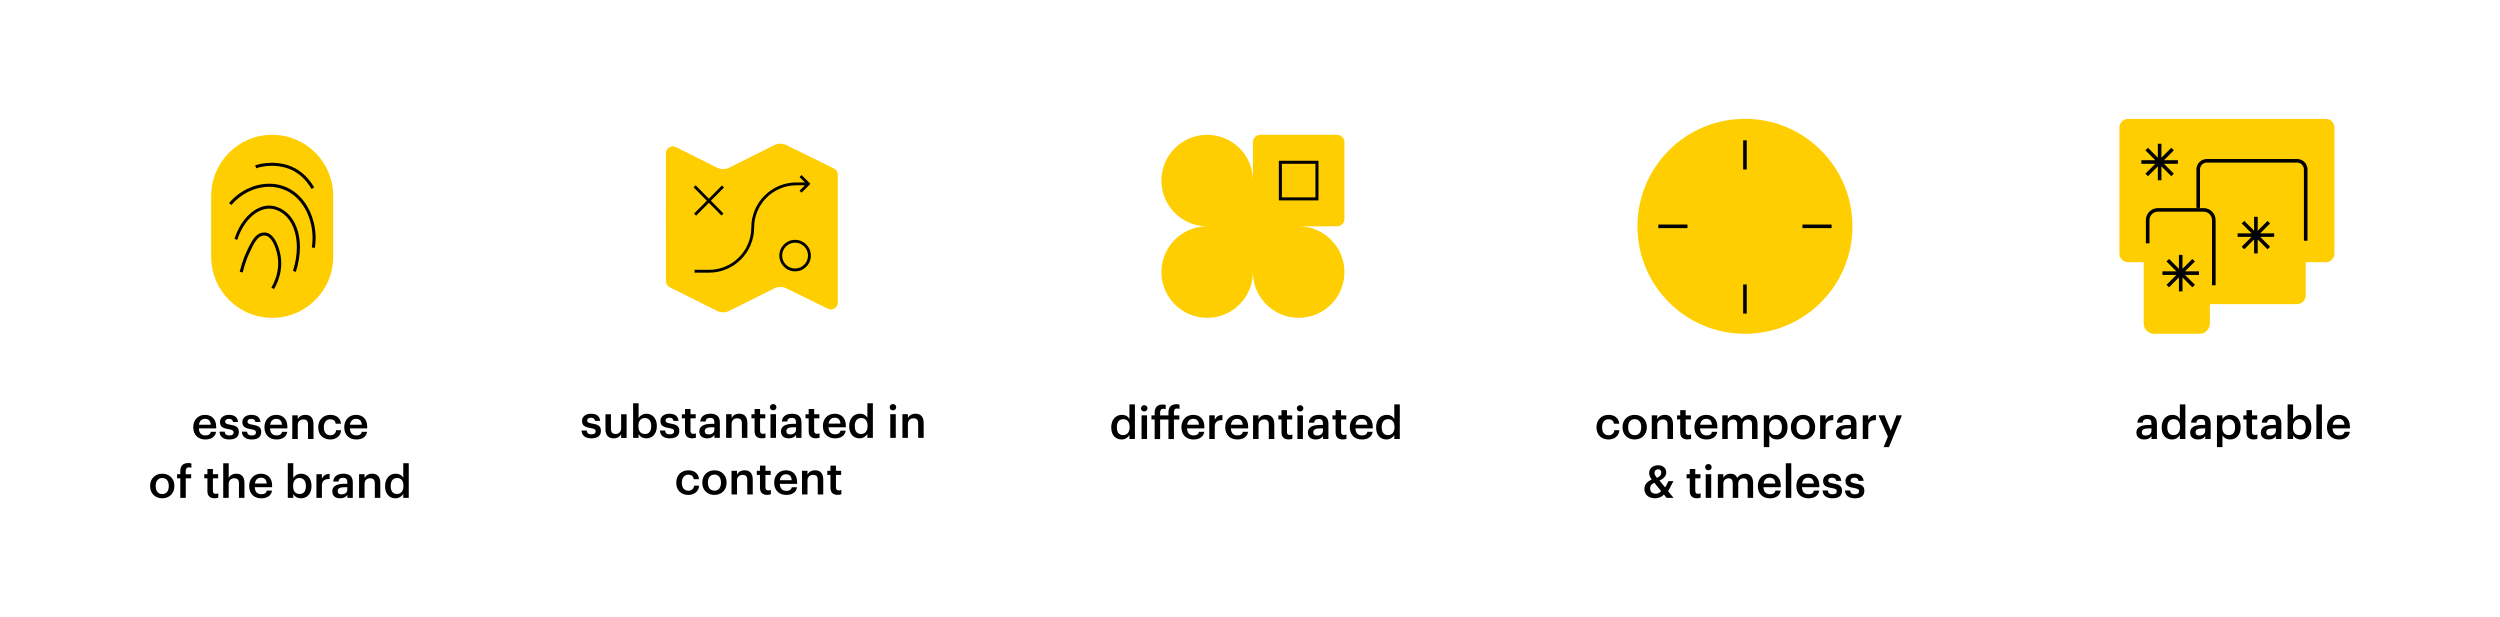 <?xml version="1.0" encoding="UTF-8"?>
<svg xmlns="http://www.w3.org/2000/svg" id="Ebene_1" data-name="Ebene 1" viewBox="0 0 1920 473.97">
  <defs>
    <style>
      .cls-1 {
        fill: #000;
      }

      .cls-1, .cls-2 {
        stroke-width: 0px;
      }

      .cls-2 {
        fill: #ffce00;
      }
    </style>
  </defs>
  <path class="cls-2" d="M255.9,150.39c0-25.88-20.98-46.86-46.85-46.86s-46.85,20.98-46.85,46.86v46.85c0,25.88,20.98,46.86,46.85,46.86s46.85-20.98,46.85-46.86v-46.85Z"></path>
  <path class="cls-1" d="M196.77,129.25c.9-.34,2.47-.83,4.51-1.21,2.06-.4,4.6-.71,7.46-.71,3.33,0,7.1.41,11.07,1.6,2.99.89,5.59,2.18,7.86,3.64,3.39,2.2,5.99,4.84,7.9,7.18.95,1.17,1.73,2.26,2.35,3.2.62.93,1.07,1.7,1.38,2.22l2.01-1.2c-.41-.7-1.12-1.91-2.14-3.36-1.54-2.18-3.79-4.94-6.87-7.52-3.08-2.57-6.98-4.97-11.82-6.41-4.22-1.24-8.21-1.69-11.73-1.69-3.03,0-5.73.33-7.9.74-2.19.41-3.86.93-4.9,1.33l.83,2.19Z"></path>
  <path class="cls-1" d="M237.46,161.25c-3.23-6.51-7.98-12.06-14.06-15.66-5.18-3.06-10.93-4.5-16.74-4.48-5.65,0-11.35,1.36-16.62,3.89-5.27,2.53-10.12,6.23-14.09,10.93l1.79,1.51c3.76-4.44,8.35-7.95,13.32-10.33,4.97-2.38,10.33-3.65,15.6-3.65s10.73,1.33,15.54,4.16c5.62,3.31,10.09,8.49,13.15,14.68,3.06,6.17,4.7,13.32,4.7,20.51,0,2.43-.19,4.84-.56,7.24l2.31.37c.4-2.52.59-5.06.59-7.61,0-7.55-1.72-15.03-4.94-21.54h0Z"></path>
  <path class="cls-1" d="M182.27,184.17c2.28-7.25,6.02-13.27,10.39-17.46,2.18-2.09,4.51-3.73,6.9-4.82,2.38-1.09,4.81-1.67,7.19-1.67,1.24,0,2.47.16,3.7.47,2.77.74,5.24,1.98,7.38,3.68,3.23,2.55,5.77,6.1,7.5,10.43,1.73,4.34,2.66,9.43,2.66,15.02s-.96,11.88-2.99,18.26l2.23.71c2.1-6.58,3.11-13.01,3.11-18.97,0-7.78-1.72-14.78-4.99-20.27-1.64-2.75-3.67-5.12-6.07-7-2.4-1.89-5.16-3.28-8.23-4.11-1.42-.37-2.86-.56-4.29-.56-2.77,0-5.52.67-8.17,1.89-3.98,1.83-7.71,4.93-10.89,8.97-3.2,4.04-5.84,9.04-7.64,14.72l2.23.71h-.04Z"></path>
  <path class="cls-1" d="M186.4,209.26c1.2-4.72,2.53-9.25,4.72-14.07,1.11-2.43,2.1-4.54,3.05-6.36.71-1.36,1.41-2.53,2.09-3.54,1.04-1.49,2.04-2.57,3.11-3.28.53-.36,1.08-.62,1.67-.8.59-.19,1.23-.3,1.94-.31h.16c.65,0,1.26.13,1.85.37.52.21,1.02.52,1.51.9.86.68,1.67,1.61,2.4,2.72,1.1,1.67,2.03,3.73,2.74,5.82.71,2.09,1.23,4.2,1.55,5.99.34,1.89.47,3.73.47,5.5,0,4.66-1.01,8.85-2.18,12.1-.58,1.63-1.21,3.03-1.76,4.13-.55,1.11-1.04,1.92-1.33,2.38l1.97,1.27c.36-.55.87-1.42,1.46-2.6.89-1.78,1.92-4.22,2.75-7.16.83-2.94,1.44-6.38,1.44-10.12,0-1.89-.15-3.88-.52-5.9-.3-1.66-.74-3.57-1.36-5.49-.93-2.9-2.2-5.86-3.97-8.18-.89-1.15-1.89-2.16-3.06-2.9-.59-.37-1.21-.67-1.88-.86-.67-.21-1.36-.31-2.09-.31h-.25c-1.6.04-3.05.46-4.35,1.21-.98.56-1.85,1.3-2.66,2.2-1.23,1.35-2.32,3.05-3.43,5.08-1.11,2.04-2.23,4.42-3.48,7.18-2.28,5-3.65,9.69-4.87,14.47l2.28.58h.03Z"></path>
  <path class="cls-2" d="M1026.9,103.53h-59.04c-3.09,0-5.62,2.53-5.62,5.62v29.52c0-19.41-15.73-35.14-35.14-35.14s-35.14,15.73-35.14,35.14,15.73,35.14,35.14,35.14c-19.41,0-35.14,15.73-35.14,35.14s15.73,35.14,35.14,35.14,35.14-15.73,35.14-35.14c0,19.41,15.73,35.14,35.14,35.14s35.14-15.73,35.14-35.14-15.73-35.14-35.14-35.14h29.52c3.09,0,5.62-2.53,5.62-5.62v-59.04c0-3.09-2.53-5.62-5.62-5.62Z"></path>
  <path class="cls-1" d="M982.15,123.46v30.45h30.45v-30.45h-30.45ZM984.49,125.8h25.78v25.78h-25.78v-25.78Z"></path>
  <path class="cls-1" d="M157.62,337.52c-5.35,0-9.21-3.51-9.21-9.25v-.28c0-5.63,3.86-9.38,9.04-9.38,4.52,0,8.58,2.68,8.58,9.18v1.22h-13.31c.14,3.44,1.88,5.39,5,5.39,2.54,0,3.86-1.01,4.17-2.78h4.07c-.59,3.82-3.68,5.91-8.34,5.91ZM152.79,326.19h9.07c-.21-3.13-1.81-4.52-4.41-4.52s-4.24,1.7-4.66,4.52ZM176.18,337.52c-4.69,0-7.44-2.15-7.61-6.01h3.96c.21,1.84,1.15,2.92,3.61,2.92,2.26,0,3.27-.8,3.27-2.33s-1.22-2.05-3.89-2.5c-4.8-.76-6.57-2.12-6.57-5.53,0-3.65,3.41-5.46,6.81-5.46,3.72,0,6.67,1.39,7.13,5.49h-3.89c-.35-1.67-1.29-2.43-3.23-2.43-1.81,0-2.88.87-2.88,2.15s.87,1.84,3.75,2.33c4.28.66,6.81,1.7,6.81,5.56s-2.61,5.8-7.26,5.8ZM193.36,337.52c-4.69,0-7.44-2.15-7.61-6.01h3.96c.21,1.84,1.15,2.92,3.61,2.92,2.26,0,3.27-.8,3.27-2.33s-1.22-2.05-3.89-2.5c-4.8-.76-6.57-2.12-6.57-5.53,0-3.65,3.41-5.46,6.81-5.46,3.72,0,6.67,1.39,7.13,5.49h-3.89c-.35-1.67-1.29-2.43-3.23-2.43-1.81,0-2.88.87-2.88,2.15s.87,1.84,3.75,2.33c4.28.66,6.81,1.7,6.81,5.56s-2.61,5.8-7.26,5.8ZM212.3,337.52c-5.35,0-9.21-3.51-9.21-9.25v-.28c0-5.63,3.86-9.38,9.04-9.38,4.52,0,8.58,2.68,8.58,9.18v1.22h-13.31c.14,3.44,1.88,5.39,5,5.39,2.54,0,3.86-1.01,4.17-2.78h4.07c-.59,3.82-3.68,5.91-8.34,5.91ZM207.47,326.19h9.07c-.21-3.13-1.81-4.52-4.41-4.52s-4.24,1.7-4.66,4.52ZM224.47,337.17v-18.18h4.21v2.88c.87-1.77,2.88-3.27,5.87-3.27,3.65,0,6.22,2.12,6.22,7.13v11.44h-4.21v-11.05c0-2.75-1.11-4-3.61-4-2.36,0-4.27,1.46-4.27,4.34v10.71h-4.21ZM253.58,337.52c-5.21,0-9.18-3.41-9.18-9.21v-.28c0-5.77,4.1-9.42,9.18-9.42,4.03,0,7.82,1.81,8.31,6.81h-4.07c-.35-2.43-1.95-3.44-4.17-3.44-2.88,0-4.94,2.22-4.94,5.98v.28c0,3.96,1.95,6.05,5.04,6.05,2.22,0,4.14-1.32,4.38-3.89h3.86c-.31,4.17-3.48,7.13-8.41,7.13ZM273.6,337.52c-5.35,0-9.21-3.51-9.21-9.25v-.28c0-5.63,3.86-9.38,9.04-9.38,4.52,0,8.58,2.68,8.58,9.18v1.22h-13.31c.14,3.44,1.88,5.39,5,5.39,2.54,0,3.86-1.01,4.17-2.78h4.07c-.59,3.82-3.68,5.91-8.34,5.91ZM268.77,326.19h9.07c-.21-3.13-1.81-4.52-4.41-4.52s-4.24,1.7-4.66,4.52ZM124.62,379.44c3.13,0,5-2.33,5-6.05v-.24c0-3.75-1.88-6.05-5-6.05s-5.04,2.26-5.04,6.01v.28c0,3.72,1.84,6.05,5.04,6.05ZM124.58,382.7c-5.35,0-9.31-3.72-9.31-9.25v-.28c0-5.63,4-9.38,9.35-9.38s9.31,3.72,9.31,9.28v.28c0,5.67-4,9.35-9.35,9.35ZM138.46,382.36v-15.01h-2.47v-3.16h2.47v-2.43c0-4,2.22-6.15,6.12-6.15,1.01,0,1.63.1,2.4.35v3.27c-.49-.17-1.15-.31-1.91-.31-1.7,0-2.4,1.11-2.4,2.68v2.61h4.14v3.16h-4.14v15.01h-4.21ZM164.79,382.67c-3.61,0-5.49-1.95-5.49-5.39v-9.94h-2.43v-3.16h2.43v-4h4.21v4h4v3.16h-4v9.56c0,1.6.76,2.33,2.09,2.33.83,0,1.46-.1,2.05-.35v3.34c-.66.24-1.56.45-2.85.45ZM171.44,382.36v-26.59h4.21v11.3c.87-1.77,2.88-3.27,5.87-3.27,3.65,0,6.22,2.12,6.22,7.13v11.44h-4.21v-11.05c0-2.75-1.11-4-3.61-4-2.36,0-4.28,1.46-4.28,4.34v10.71h-4.21ZM200.58,382.7c-5.35,0-9.21-3.51-9.21-9.25v-.28c0-5.63,3.86-9.38,9.04-9.38,4.52,0,8.58,2.68,8.58,9.18v1.22h-13.31c.14,3.44,1.88,5.39,5,5.39,2.54,0,3.86-1.01,4.17-2.78h4.07c-.59,3.82-3.68,5.91-8.34,5.91ZM195.75,371.37h9.07c-.21-3.13-1.81-4.52-4.41-4.52s-4.24,1.7-4.66,4.52ZM231.17,382.7c-2.88,0-4.97-1.43-5.94-3.27v2.92h-4.21v-26.59h4.21v11.33c1.01-1.74,3.27-3.3,5.94-3.3,4.55,0,8.06,3.37,8.06,9.25v.28c0,5.84-3.37,9.38-8.06,9.38ZM230.13,379.37c3.09,0,4.8-2.09,4.8-5.98v-.28c0-4.03-2.09-6.01-4.83-6.01-2.92,0-5,1.98-5,6.01v.28c0,4.07,1.98,5.98,5.04,5.98ZM243.02,382.36v-18.18h4.21v3.41c1.15-2.29,2.85-3.65,5.91-3.68v3.93c-3.68.03-5.91,1.22-5.91,5.07v9.45h-4.21ZM261.26,382.7c-3.34,0-6.08-1.6-6.08-5.39,0-4.24,4.1-5.77,9.31-5.77h2.26v-.94c0-2.43-.83-3.65-3.3-3.65-2.19,0-3.27,1.04-3.48,2.85h-4.07c.35-4.24,3.72-6.01,7.79-6.01s7.26,1.67,7.26,6.64v11.92h-4.14v-2.22c-1.18,1.56-2.78,2.57-5.56,2.57ZM262.26,379.68c2.57,0,4.48-1.36,4.48-3.68v-1.81h-2.15c-3.2,0-5.25.73-5.25,2.95,0,1.53.83,2.54,2.92,2.54ZM275.77,382.36v-18.18h4.21v2.88c.87-1.77,2.88-3.27,5.87-3.27,3.65,0,6.22,2.12,6.22,7.13v11.44h-4.21v-11.05c0-2.75-1.11-4-3.61-4-2.36,0-4.28,1.46-4.28,4.34v10.71h-4.21ZM303.73,382.7c-4.55,0-7.99-3.23-7.99-9.14v-.28c0-5.8,3.44-9.49,8.17-9.49,2.95,0,4.8,1.36,5.8,3.16v-11.19h4.21v26.59h-4.21v-3.06c-.97,1.81-3.3,3.41-5.98,3.41ZM304.78,379.37c2.92,0,5.07-1.95,5.07-6.01v-.28c0-4-1.84-5.98-4.9-5.98s-4.9,2.15-4.9,6.08v.28c0,4,2.02,5.91,4.73,5.91Z"></path>
  <path class="cls-1" d="M861.43,337.52c-4.55,0-7.99-3.23-7.99-9.14v-.28c0-5.8,3.44-9.49,8.17-9.49,2.95,0,4.8,1.36,5.8,3.16v-11.19h4.21v26.59h-4.21v-3.06c-.97,1.81-3.3,3.41-5.98,3.41ZM862.47,334.18c2.92,0,5.07-1.95,5.07-6.01v-.28c0-4-1.84-5.98-4.9-5.98s-4.9,2.15-4.9,6.08v.28c0,4,2.02,5.91,4.73,5.91ZM876.72,337.17v-18.18h4.21v18.18h-4.21ZM878.77,316.01c-1.39,0-2.5-1.04-2.5-2.4s1.11-2.43,2.5-2.43,2.5,1.04,2.5,2.43-1.11,2.4-2.5,2.4ZM886.78,337.17v-15.01h-2.47v-3.16h2.47v-2.19c0-4.03,2.19-6.15,6.08-6.15,1.01,0,1.63.1,2.4.35v3.27c-.49-.17-1.11-.35-1.88-.35-1.7,0-2.4,1.11-2.4,2.68v2.4h6.4v-2.43c0-4,2.22-6.15,6.08-6.15,1.04,0,1.67.1,2.43.35v3.27c-.49-.17-1.15-.31-1.91-.31-1.7,0-2.4,1.11-2.4,2.68v2.61h4.14v3.16h-4.14v15.01h-4.21v-15.01h-6.4v15.01h-4.21ZM916.55,337.52c-5.35,0-9.21-3.51-9.21-9.25v-.28c0-5.63,3.86-9.38,9.04-9.38,4.52,0,8.58,2.68,8.58,9.18v1.22h-13.31c.14,3.44,1.88,5.39,5,5.39,2.54,0,3.86-1.01,4.17-2.78h4.07c-.59,3.82-3.68,5.91-8.34,5.91ZM911.72,326.19h9.07c-.21-3.13-1.81-4.52-4.41-4.52s-4.24,1.7-4.66,4.52ZM928.72,337.17v-18.18h4.21v3.41c1.15-2.29,2.85-3.65,5.91-3.68v3.93c-3.68.03-5.91,1.22-5.91,5.07v9.45h-4.21ZM950.18,337.52c-5.35,0-9.21-3.51-9.21-9.25v-.28c0-5.63,3.86-9.38,9.04-9.38,4.52,0,8.58,2.68,8.58,9.18v1.22h-13.31c.14,3.44,1.88,5.39,5.01,5.39,2.54,0,3.86-1.01,4.17-2.78h4.07c-.59,3.82-3.68,5.91-8.34,5.91ZM945.35,326.19h9.07c-.21-3.13-1.81-4.52-4.41-4.52s-4.24,1.7-4.66,4.52ZM962.35,337.17v-18.18h4.21v2.88c.87-1.77,2.88-3.27,5.87-3.27,3.65,0,6.22,2.12,6.22,7.13v11.44h-4.21v-11.05c0-2.75-1.11-4-3.61-4-2.36,0-4.28,1.46-4.28,4.34v10.71h-4.21ZM989.68,337.49c-3.61,0-5.49-1.95-5.49-5.39v-9.94h-2.43v-3.16h2.43v-4h4.21v4h4v3.16h-4v9.56c0,1.6.76,2.33,2.09,2.33.83,0,1.46-.1,2.05-.35v3.34c-.66.24-1.56.45-2.85.45ZM996.43,337.17v-18.18h4.21v18.18h-4.21ZM998.48,316.01c-1.39,0-2.5-1.04-2.5-2.4s1.11-2.43,2.5-2.43,2.5,1.04,2.5,2.43-1.11,2.4-2.5,2.4ZM1010.53,337.52c-3.34,0-6.08-1.6-6.08-5.39,0-4.24,4.1-5.77,9.31-5.77h2.26v-.94c0-2.43-.83-3.65-3.3-3.65-2.19,0-3.27,1.04-3.48,2.85h-4.07c.35-4.24,3.72-6.01,7.79-6.01s7.26,1.67,7.26,6.64v11.92h-4.14v-2.22c-1.18,1.56-2.78,2.57-5.56,2.57ZM1011.53,334.5c2.57,0,4.48-1.36,4.48-3.68v-1.81h-2.15c-3.2,0-5.25.73-5.25,2.95,0,1.53.83,2.54,2.92,2.54ZM1031.23,337.49c-3.61,0-5.49-1.95-5.49-5.39v-9.94h-2.43v-3.16h2.43v-4h4.21v4h4v3.16h-4v9.56c0,1.6.76,2.33,2.09,2.33.83,0,1.46-.1,2.05-.35v3.34c-.66.24-1.56.45-2.85.45ZM1045.87,337.52c-5.35,0-9.21-3.51-9.21-9.25v-.28c0-5.63,3.86-9.38,9.04-9.38,4.52,0,8.58,2.68,8.58,9.18v1.22h-13.31c.14,3.44,1.88,5.39,5,5.39,2.54,0,3.86-1.01,4.17-2.78h4.07c-.59,3.82-3.68,5.91-8.34,5.91ZM1041.04,326.19h9.07c-.21-3.13-1.81-4.52-4.41-4.52s-4.24,1.7-4.66,4.52ZM1064.85,337.52c-4.55,0-7.99-3.23-7.99-9.14v-.28c0-5.8,3.44-9.49,8.17-9.49,2.95,0,4.8,1.36,5.8,3.16v-11.19h4.21v26.59h-4.21v-3.06c-.97,1.81-3.3,3.41-5.98,3.41ZM1065.89,334.18c2.92,0,5.07-1.95,5.07-6.01v-.28c0-4-1.84-5.98-4.9-5.98s-4.9,2.15-4.9,6.08v.28c0,4,2.02,5.91,4.73,5.91Z"></path>
  <path class="cls-1" d="M1646.83,337.52c-3.34,0-6.08-1.6-6.08-5.39,0-4.24,4.1-5.77,9.31-5.77h2.26v-.94c0-2.43-.83-3.65-3.3-3.65-2.19,0-3.27,1.04-3.48,2.85h-4.07c.35-4.24,3.72-6.01,7.79-6.01s7.26,1.67,7.26,6.64v11.92h-4.14v-2.22c-1.18,1.56-2.78,2.57-5.56,2.57ZM1647.84,334.5c2.57,0,4.48-1.36,4.48-3.68v-1.81h-2.15c-3.2,0-5.25.73-5.25,2.95,0,1.53.83,2.54,2.92,2.54ZM1668.16,337.52c-4.55,0-7.99-3.23-7.99-9.14v-.28c0-5.8,3.44-9.49,8.17-9.49,2.95,0,4.8,1.36,5.8,3.16v-11.19h4.21v26.59h-4.21v-3.06c-.97,1.81-3.3,3.41-5.98,3.41ZM1669.2,334.18c2.92,0,5.07-1.95,5.07-6.01v-.28c0-4-1.84-5.98-4.9-5.98s-4.9,2.15-4.9,6.08v.28c0,4,2.02,5.91,4.73,5.91ZM1688.1,337.52c-3.34,0-6.08-1.6-6.08-5.39,0-4.24,4.1-5.77,9.31-5.77h2.26v-.94c0-2.43-.83-3.65-3.3-3.65-2.19,0-3.27,1.04-3.48,2.85h-4.07c.35-4.24,3.72-6.01,7.79-6.01s7.26,1.67,7.26,6.64v11.92h-4.14v-2.22c-1.18,1.56-2.78,2.57-5.56,2.57ZM1689.11,334.5c2.57,0,4.48-1.36,4.48-3.68v-1.81h-2.15c-3.2,0-5.25.73-5.25,2.95,0,1.53.83,2.54,2.92,2.54ZM1702.62,343.39v-24.4h4.21v2.92c1.01-1.74,3.27-3.3,5.94-3.3,4.55,0,8.06,3.37,8.06,9.25v.28c0,5.84-3.37,9.38-8.06,9.38-2.88,0-4.97-1.43-5.94-3.2v9.07h-4.21ZM1711.73,334.18c3.09,0,4.8-2.09,4.8-5.98v-.28c0-4.03-2.09-6.01-4.83-6.01-2.92,0-5,1.98-5,6.01v.28c0,4.07,1.98,5.98,5.04,5.98ZM1730.8,337.49c-3.61,0-5.49-1.95-5.49-5.39v-9.94h-2.43v-3.16h2.43v-4h4.21v4h4v3.16h-4v9.56c0,1.6.76,2.33,2.09,2.33.83,0,1.46-.1,2.05-.35v3.34c-.66.24-1.56.45-2.85.45ZM1742.38,337.52c-3.34,0-6.08-1.6-6.08-5.39,0-4.24,4.1-5.77,9.31-5.77h2.26v-.94c0-2.43-.83-3.65-3.3-3.65-2.19,0-3.27,1.04-3.48,2.85h-4.07c.35-4.24,3.72-6.01,7.79-6.01s7.26,1.67,7.26,6.64v11.92h-4.14v-2.22c-1.18,1.56-2.78,2.57-5.56,2.57ZM1743.39,334.5c2.57,0,4.48-1.36,4.48-3.68v-1.81h-2.15c-3.2,0-5.25.73-5.25,2.95,0,1.53.83,2.54,2.92,2.54ZM1767.04,337.52c-2.88,0-4.97-1.43-5.94-3.27v2.92h-4.21v-26.59h4.21v11.33c1.01-1.74,3.27-3.3,5.94-3.3,4.55,0,8.06,3.37,8.06,9.25v.28c0,5.84-3.37,9.38-8.06,9.38ZM1766,334.18c3.09,0,4.8-2.09,4.8-5.98v-.28c0-4.03-2.09-6.01-4.83-6.01-2.92,0-5,1.98-5,6.01v.28c0,4.07,1.98,5.98,5.04,5.98ZM1779,337.17v-26.59h4.21v26.59h-4.21ZM1796.32,337.52c-5.35,0-9.21-3.51-9.21-9.25v-.28c0-5.63,3.86-9.38,9.04-9.38,4.52,0,8.58,2.68,8.58,9.18v1.22h-13.31c.14,3.44,1.88,5.39,5.01,5.39,2.54,0,3.86-1.01,4.17-2.78h4.07c-.59,3.82-3.68,5.91-8.34,5.91ZM1791.49,326.19h9.07c-.21-3.13-1.81-4.52-4.41-4.52s-4.24,1.7-4.66,4.52Z"></path>
  <path class="cls-1" d="M454.23,336.65c-4.69,0-7.44-2.15-7.61-6.01h3.96c.21,1.84,1.15,2.92,3.61,2.92,2.26,0,3.27-.8,3.27-2.33s-1.22-2.05-3.89-2.5c-4.8-.76-6.57-2.12-6.57-5.53,0-3.65,3.41-5.46,6.81-5.46,3.72,0,6.67,1.39,7.13,5.49h-3.89c-.35-1.67-1.29-2.43-3.23-2.43-1.81,0-2.88.87-2.88,2.15s.87,1.84,3.75,2.33c4.28.66,6.81,1.7,6.81,5.56s-2.61,5.8-7.26,5.8ZM471.26,336.65c-3.58,0-6.26-2.05-6.26-6.88v-11.64h4.21v11.16c0,2.75,1.15,4,3.58,4,2.26,0,4.24-1.46,4.24-4.34v-10.81h4.21v18.18h-4.21v-2.85c-.9,1.77-2.82,3.2-5.77,3.2ZM496.38,336.65c-2.88,0-4.97-1.43-5.94-3.27v2.92h-4.21v-26.59h4.21v11.33c1.01-1.74,3.27-3.3,5.94-3.3,4.55,0,8.06,3.37,8.06,9.25v.28c0,5.84-3.37,9.38-8.06,9.38ZM495.33,333.31c3.09,0,4.8-2.09,4.8-5.98v-.28c0-4.03-2.09-6.01-4.83-6.01-2.92,0-5,1.98-5,6.01v.28c0,4.07,1.98,5.98,5.04,5.98ZM514.44,336.65c-4.69,0-7.44-2.15-7.61-6.01h3.96c.21,1.84,1.15,2.92,3.61,2.92,2.26,0,3.27-.8,3.27-2.33s-1.22-2.05-3.89-2.5c-4.8-.76-6.57-2.12-6.57-5.53,0-3.65,3.41-5.46,6.81-5.46,3.72,0,6.67,1.39,7.13,5.49h-3.89c-.35-1.67-1.29-2.43-3.23-2.43-1.81,0-2.88.87-2.88,2.15s.87,1.84,3.75,2.33c4.28.66,6.81,1.7,6.81,5.56s-2.61,5.8-7.26,5.8ZM531.58,336.62c-3.61,0-5.49-1.95-5.49-5.39v-9.94h-2.43v-3.16h2.43v-4h4.21v4h4v3.16h-4v9.56c0,1.6.76,2.33,2.09,2.33.83,0,1.46-.1,2.05-.35v3.34c-.66.24-1.56.45-2.85.45ZM543.16,336.65c-3.34,0-6.08-1.6-6.08-5.39,0-4.24,4.1-5.77,9.31-5.77h2.26v-.94c0-2.43-.83-3.65-3.3-3.65-2.19,0-3.27,1.04-3.48,2.85h-4.07c.35-4.24,3.72-6.01,7.79-6.01s7.26,1.67,7.26,6.64v11.92h-4.14v-2.22c-1.18,1.56-2.78,2.57-5.56,2.57ZM544.17,333.63c2.57,0,4.48-1.36,4.48-3.68v-1.81h-2.15c-3.2,0-5.25.73-5.25,2.95,0,1.53.83,2.54,2.92,2.54ZM557.68,336.3v-18.18h4.21v2.88c.87-1.77,2.88-3.27,5.87-3.27,3.65,0,6.22,2.12,6.22,7.13v11.44h-4.21v-11.05c0-2.75-1.11-4-3.61-4-2.36,0-4.28,1.46-4.28,4.34v10.71h-4.21ZM585.01,336.62c-3.61,0-5.49-1.95-5.49-5.39v-9.94h-2.43v-3.16h2.43v-4h4.21v4h4v3.16h-4v9.56c0,1.6.76,2.33,2.09,2.33.83,0,1.46-.1,2.05-.35v3.34c-.66.24-1.56.45-2.85.45ZM591.76,336.3v-18.18h4.21v18.18h-4.21ZM593.81,315.14c-1.39,0-2.5-1.04-2.5-2.4s1.11-2.43,2.5-2.43,2.5,1.04,2.5,2.43-1.11,2.4-2.5,2.4ZM605.85,336.65c-3.34,0-6.08-1.6-6.08-5.39,0-4.24,4.1-5.77,9.31-5.77h2.26v-.94c0-2.43-.83-3.65-3.3-3.65-2.19,0-3.27,1.04-3.48,2.85h-4.07c.35-4.24,3.72-6.01,7.79-6.01s7.26,1.67,7.26,6.64v11.92h-4.14v-2.22c-1.18,1.56-2.78,2.57-5.56,2.57ZM606.86,333.63c2.57,0,4.48-1.36,4.48-3.68v-1.81h-2.15c-3.2,0-5.25.73-5.25,2.95,0,1.53.83,2.54,2.92,2.54ZM626.55,336.62c-3.61,0-5.49-1.95-5.49-5.39v-9.94h-2.43v-3.16h2.43v-4h4.21v4h4v3.16h-4v9.56c0,1.6.76,2.33,2.09,2.33.83,0,1.46-.1,2.05-.35v3.34c-.66.24-1.56.45-2.85.45ZM641.19,336.65c-5.35,0-9.21-3.51-9.21-9.25v-.28c0-5.63,3.86-9.38,9.04-9.38,4.52,0,8.58,2.68,8.58,9.18v1.22h-13.31c.14,3.44,1.88,5.39,5,5.39,2.54,0,3.86-1.01,4.17-2.78h4.07c-.59,3.82-3.68,5.91-8.34,5.91ZM636.36,325.32h9.07c-.21-3.13-1.81-4.52-4.41-4.52s-4.24,1.7-4.66,4.52ZM660.17,336.65c-4.55,0-7.99-3.23-7.99-9.14v-.28c0-5.8,3.44-9.49,8.17-9.49,2.95,0,4.8,1.36,5.8,3.16v-11.19h4.21v26.59h-4.21v-3.06c-.97,1.81-3.3,3.41-5.98,3.41ZM661.21,333.31c2.92,0,5.07-1.95,5.07-6.01v-.28c0-4-1.84-5.98-4.9-5.98s-4.9,2.15-4.9,6.08v.28c0,4,2.02,5.91,4.73,5.91ZM683.74,336.3v-18.18h4.21v18.18h-4.21ZM685.79,315.14c-1.39,0-2.5-1.04-2.5-2.4s1.11-2.43,2.5-2.43,2.5,1.04,2.5,2.43-1.11,2.4-2.5,2.4ZM693.07,336.3v-18.18h4.21v2.88c.87-1.77,2.88-3.27,5.87-3.27,3.65,0,6.22,2.12,6.22,7.13v11.44h-4.21v-11.05c0-2.75-1.11-4-3.61-4-2.36,0-4.28,1.46-4.28,4.34v10.71h-4.21ZM528.54,380.1c-5.21,0-9.18-3.41-9.18-9.21v-.28c0-5.77,4.1-9.42,9.18-9.42,4.03,0,7.82,1.81,8.31,6.81h-4.07c-.35-2.43-1.95-3.44-4.17-3.44-2.88,0-4.94,2.22-4.94,5.98v.28c0,3.96,1.95,6.05,5.04,6.05,2.22,0,4.14-1.32,4.38-3.89h3.86c-.31,4.17-3.48,7.13-8.41,7.13ZM548.7,376.83c3.13,0,5-2.33,5-6.05v-.24c0-3.75-1.88-6.05-5-6.05s-5.04,2.26-5.04,6.01v.28c0,3.72,1.84,6.05,5.04,6.05ZM548.67,380.1c-5.35,0-9.31-3.72-9.31-9.25v-.28c0-5.63,4-9.38,9.35-9.38s9.31,3.72,9.31,9.28v.28c0,5.67-4,9.35-9.35,9.35ZM561.82,379.75v-18.18h4.21v2.88c.87-1.77,2.88-3.27,5.87-3.27,3.65,0,6.22,2.12,6.22,7.13v11.44h-4.21v-11.05c0-2.75-1.11-4-3.61-4-2.36,0-4.28,1.46-4.28,4.34v10.71h-4.21ZM589.15,380.06c-3.61,0-5.49-1.95-5.49-5.39v-9.94h-2.43v-3.16h2.43v-4h4.21v4h4v3.16h-4v9.56c0,1.6.76,2.33,2.09,2.33.83,0,1.46-.1,2.05-.35v3.34c-.66.24-1.56.45-2.85.45ZM603.79,380.1c-5.35,0-9.21-3.51-9.21-9.25v-.28c0-5.63,3.86-9.38,9.04-9.38,4.52,0,8.58,2.68,8.58,9.18v1.22h-13.31c.14,3.44,1.88,5.39,5,5.39,2.54,0,3.86-1.01,4.17-2.78h4.07c-.59,3.82-3.68,5.91-8.34,5.91ZM598.95,368.77h9.07c-.21-3.13-1.81-4.52-4.41-4.52s-4.24,1.7-4.66,4.52ZM615.95,379.75v-18.18h4.21v2.88c.87-1.77,2.88-3.27,5.87-3.27,3.65,0,6.22,2.12,6.22,7.13v11.44h-4.21v-11.05c0-2.75-1.11-4-3.61-4-2.36,0-4.28,1.46-4.28,4.34v10.71h-4.21ZM643.29,380.06c-3.61,0-5.49-1.95-5.49-5.39v-9.94h-2.43v-3.16h2.43v-4h4.21v4h4v3.16h-4v9.56c0,1.6.76,2.33,2.09,2.33.83,0,1.46-.1,2.05-.35v3.34c-.66.24-1.56.45-2.85.45Z"></path>
  <path class="cls-1" d="M1235.28,337.52c-5.21,0-9.18-3.41-9.18-9.21v-.28c0-5.77,4.1-9.42,9.18-9.42,4.03,0,7.82,1.81,8.31,6.81h-4.07c-.35-2.43-1.95-3.44-4.17-3.44-2.88,0-4.94,2.22-4.94,5.98v.28c0,3.96,1.95,6.05,5.04,6.05,2.22,0,4.14-1.32,4.38-3.89h3.86c-.31,4.17-3.48,7.13-8.41,7.13ZM1255.45,334.25c3.13,0,5-2.33,5-6.05v-.24c0-3.75-1.88-6.05-5-6.05s-5.04,2.26-5.04,6.01v.28c0,3.72,1.84,6.05,5.04,6.05ZM1255.41,337.52c-5.35,0-9.31-3.72-9.31-9.25v-.28c0-5.63,4-9.38,9.35-9.38s9.31,3.72,9.31,9.28v.28c0,5.67-4,9.35-9.35,9.35ZM1268.56,337.17v-18.18h4.21v2.88c.87-1.77,2.88-3.27,5.87-3.27,3.65,0,6.22,2.12,6.22,7.13v11.44h-4.21v-11.05c0-2.75-1.11-4-3.61-4-2.36,0-4.28,1.46-4.28,4.34v10.71h-4.21ZM1295.89,337.49c-3.61,0-5.49-1.95-5.49-5.39v-9.94h-2.43v-3.16h2.43v-4h4.21v4h4v3.16h-4v9.56c0,1.6.76,2.33,2.09,2.33.83,0,1.46-.1,2.05-.35v3.34c-.66.24-1.56.45-2.85.45ZM1310.53,337.52c-5.35,0-9.21-3.51-9.21-9.25v-.28c0-5.63,3.86-9.38,9.04-9.38,4.52,0,8.58,2.68,8.58,9.18v1.22h-13.31c.14,3.44,1.88,5.39,5,5.39,2.54,0,3.86-1.01,4.17-2.78h4.07c-.59,3.82-3.68,5.91-8.34,5.91ZM1305.7,326.19h9.07c-.21-3.13-1.81-4.52-4.41-4.52s-4.24,1.7-4.66,4.52ZM1322.7,337.17v-18.18h4.21v2.78c.87-1.7,2.85-3.16,5.53-3.16,2.36,0,4.24,1.01,5.14,3.27,1.39-2.26,3.89-3.27,6.15-3.27,3.34,0,6.05,2.05,6.05,7.06v11.5h-4.21v-11.23c0-2.68-1.15-3.82-3.23-3.82s-4,1.39-4,4.17v10.88h-4.21v-11.23c0-2.68-1.18-3.82-3.23-3.82s-4,1.39-4,4.17v10.88h-4.21ZM1354.61,343.39v-24.4h4.21v2.92c1.01-1.74,3.27-3.3,5.94-3.3,4.55,0,8.06,3.37,8.06,9.25v.28c0,5.84-3.37,9.38-8.06,9.38-2.88,0-4.97-1.43-5.94-3.2v9.07h-4.21ZM1363.71,334.18c3.09,0,4.8-2.09,4.8-5.98v-.28c0-4.03-2.09-6.01-4.83-6.01-2.92,0-5,1.98-5,6.01v.28c0,4.07,1.98,5.98,5.04,5.98ZM1384.73,334.25c3.13,0,5-2.33,5-6.05v-.24c0-3.75-1.88-6.05-5-6.05s-5.04,2.26-5.04,6.01v.28c0,3.72,1.84,6.05,5.04,6.05ZM1384.7,337.52c-5.35,0-9.31-3.72-9.31-9.25v-.28c0-5.63,4-9.38,9.35-9.38s9.31,3.72,9.31,9.28v.28c0,5.67-4,9.35-9.35,9.35ZM1397.85,337.17v-18.18h4.21v3.41c1.15-2.29,2.85-3.65,5.91-3.68v3.93c-3.68.03-5.91,1.22-5.91,5.07v9.45h-4.21ZM1416.09,337.52c-3.34,0-6.08-1.6-6.08-5.39,0-4.24,4.1-5.77,9.31-5.77h2.26v-.94c0-2.43-.83-3.65-3.3-3.65-2.19,0-3.27,1.04-3.48,2.85h-4.07c.35-4.24,3.72-6.01,7.79-6.01s7.26,1.67,7.26,6.64v11.92h-4.14v-2.22c-1.18,1.56-2.78,2.57-5.56,2.57ZM1417.09,334.5c2.57,0,4.48-1.36,4.48-3.68v-1.81h-2.15c-3.2,0-5.25.73-5.25,2.95,0,1.53.83,2.54,2.92,2.54ZM1430.6,337.17v-18.18h4.21v3.41c1.15-2.29,2.85-3.65,5.91-3.68v3.93c-3.68.03-5.91,1.22-5.91,5.07v9.45h-4.21ZM1446.6,343.39l3.3-8.06-7.19-16.34h4.55l4.83,11.71,4.45-11.71h4.1l-9.91,24.4h-4.14ZM1285.2,369.5l-4.07,7.79,4.17,5.07h-5.32l-2.09-2.54c-1.56,1.6-3.61,2.85-6.81,2.85-4.83,0-8.17-2.75-8.17-7.09,0-3.65,2.26-5.77,5.6-7.37-1.32-1.74-1.95-3.41-1.95-4.9,0-3.93,3.23-6.01,6.85-6.01,3.41,0,6.26,2.05,6.26,5.39,0,2.88-1.95,4.94-5.18,6.33l4.38,5.35,2.54-4.87h3.79ZM1271.58,379.19c1.6,0,3.02-.7,4.17-2.05l-5.28-6.43c-1.84.94-3.16,2.09-3.16,4.41,0,2.5,1.56,4.07,4.28,4.07ZM1270.67,363.34c0,1.15.7,2.22,1.88,3.65,2.33-1.08,3.3-2.19,3.3-4.14,0-1.43-.97-2.47-2.43-2.47s-2.75.97-2.75,2.95ZM1303.24,382.67c-3.61,0-5.49-1.95-5.49-5.39v-9.94h-2.43v-3.16h2.43v-4h4.21v4h4v3.16h-4v9.56c0,1.6.76,2.33,2.09,2.33.83,0,1.46-.1,2.05-.35v3.34c-.66.24-1.56.45-2.85.45ZM1309.99,382.36v-18.18h4.21v18.18h-4.21ZM1312.04,361.19c-1.39,0-2.5-1.04-2.5-2.4s1.11-2.43,2.5-2.43,2.5,1.04,2.5,2.43-1.11,2.4-2.5,2.4ZM1319.32,382.36v-18.18h4.21v2.78c.87-1.7,2.85-3.16,5.53-3.16,2.36,0,4.24,1.01,5.14,3.27,1.39-2.26,3.89-3.27,6.15-3.27,3.34,0,6.05,2.05,6.05,7.06v11.5h-4.21v-11.23c0-2.68-1.15-3.82-3.23-3.82s-4,1.39-4,4.17v10.88h-4.21v-11.23c0-2.68-1.18-3.82-3.23-3.82s-4,1.39-4,4.17v10.88h-4.21ZM1359.22,382.7c-5.35,0-9.21-3.51-9.21-9.25v-.28c0-5.63,3.86-9.38,9.04-9.38,4.52,0,8.58,2.68,8.58,9.18v1.22h-13.31c.14,3.44,1.88,5.39,5,5.39,2.54,0,3.86-1.01,4.17-2.78h4.07c-.59,3.82-3.68,5.91-8.34,5.91ZM1354.39,371.37h9.07c-.21-3.13-1.81-4.52-4.41-4.52s-4.24,1.7-4.66,4.52ZM1371.49,382.36v-26.59h4.21v26.59h-4.21ZM1388.82,382.7c-5.35,0-9.21-3.51-9.21-9.25v-.28c0-5.63,3.86-9.38,9.04-9.38,4.52,0,8.58,2.68,8.58,9.18v1.22h-13.31c.14,3.44,1.88,5.39,5,5.39,2.54,0,3.86-1.01,4.17-2.78h4.07c-.59,3.82-3.68,5.91-8.34,5.91ZM1383.99,371.37h9.07c-.21-3.13-1.81-4.52-4.41-4.52s-4.24,1.7-4.66,4.52ZM1407.38,382.7c-4.69,0-7.44-2.15-7.61-6.01h3.96c.21,1.84,1.15,2.92,3.61,2.92,2.26,0,3.27-.8,3.27-2.33s-1.22-2.05-3.89-2.5c-4.8-.76-6.57-2.12-6.57-5.53,0-3.65,3.41-5.46,6.81-5.46,3.72,0,6.67,1.39,7.13,5.49h-3.89c-.35-1.67-1.29-2.43-3.23-2.43-1.81,0-2.88.87-2.88,2.15s.87,1.84,3.75,2.33c4.28.66,6.81,1.7,6.81,5.56s-2.61,5.8-7.26,5.8ZM1424.55,382.7c-4.69,0-7.44-2.15-7.61-6.01h3.96c.21,1.84,1.15,2.92,3.61,2.92,2.26,0,3.27-.8,3.27-2.33s-1.22-2.05-3.89-2.5c-4.8-.76-6.57-2.12-6.57-5.53,0-3.65,3.41-5.46,6.81-5.46,3.72,0,6.67,1.39,7.13,5.49h-3.89c-.35-1.67-1.29-2.43-3.23-2.43-1.81,0-2.88.87-2.88,2.15s.87,1.84,3.75,2.33c4.28.66,6.81,1.7,6.81,5.56s-2.61,5.8-7.26,5.8Z"></path>
  <path class="cls-2" d="M1340.12,256.36c45.59,0,82.55-36.96,82.55-82.55s-36.96-82.55-82.55-82.55-82.55,36.96-82.55,82.55,36.96,82.55,82.55,82.55Z"></path>
  <path class="cls-1" d="M1341.49,107.78h-2.75v22.38h2.75v-22.38Z"></path>
  <path class="cls-1" d="M1341.49,218.46h-2.75v22.38h2.75v-22.38Z"></path>
  <path class="cls-1" d="M1406.66,172.44h-22.38v2.75h22.38v-2.75Z"></path>
  <path class="cls-1" d="M1295.98,172.44h-22.38v2.75h22.38v-2.75Z"></path>
  <path class="cls-2" d="M1786.23,91.32h-151.89c-3.65,0-6.6,2.95-6.6,6.6v96.85c0,3.65,2.95,6.6,6.6,6.6h12.03v47.11c0,4.31,3.49,7.82,7.82,7.82h35.17c4.31,0,7.82-3.49,7.82-7.82v-14.91h66.99c3.65,0,6.6-2.95,6.6-6.6v-25.58h15.47c3.65,0,6.6-2.95,6.6-6.6v-96.87c0-3.65-2.95-6.6-6.6-6.6h-.02Z"></path>
  <path class="cls-1" d="M1701.57,219.08h-2.75v-50.07c0-3.55-2.88-6.43-6.43-6.43h-35.17c-3.55,0-6.43,2.88-6.43,6.43v17.88h-2.75v-17.88c0-5.07,4.12-9.19,9.19-9.19h35.17c5.07,0,9.19,4.12,9.19,9.19v50.07h-.03Z"></path>
  <path class="cls-1" d="M1688.83,208.38h-10.72l7.58-7.58-1.95-1.93-7.58,7.56v-10.71h-2.75v10.71l-7.58-7.56-1.95,1.93,7.58,7.58h-10.71v2.76h10.71l-7.58,7.58,1.95,1.93,7.58-7.56v10.71h2.75v-10.71l7.58,7.56,1.95-1.93-7.58-7.58h10.72v-2.76Z"></path>
  <path class="cls-1" d="M1746.57,179.18h-10.71l7.56-7.58-1.95-1.95-7.56,7.58v-10.71h-2.76v10.71l-7.58-7.58-1.95,1.95,7.58,7.58h-10.71v2.75h10.71l-7.58,7.58,1.95,1.95,7.58-7.58v10.72h2.76v-10.72l7.56,7.58,1.95-1.95-7.56-7.58h10.71v-2.75Z"></path>
  <path class="cls-1" d="M1672.64,123.04h-10.71l7.56-7.58-1.95-1.95-7.56,7.58v-10.71h-2.76v10.71l-7.58-7.58-1.95,1.95,7.58,7.58h-10.71v2.76h10.71l-7.58,7.56,1.95,1.95,7.58-7.56v10.71h2.76v-10.71l7.56,7.56,1.95-1.95-7.56-7.56h10.71v-2.76Z"></path>
  <path class="cls-1" d="M1772.15,184.86h-2.75v-54.76c0-2.88-2.35-5.23-5.23-5.23h-69.34c-2.88,0-5.23,2.35-5.23,5.23v29.61h-2.75v-29.61c0-4.4,3.58-7.98,7.98-7.98h69.34c4.4,0,7.98,3.58,7.98,7.98v54.76Z"></path>
  <path class="cls-2" d="M635.82,237.11l-31.84-15.65c-2.96-1.46-6.44-1.45-9.38.03l-34.49,17.25c-2.98,1.49-6.48,1.49-9.45,0l-36.27-18.13c-1.78-.89-2.92-2.71-2.92-4.71-.04-14.75-.18-75.59-.04-98.26.03-3.91,4.14-6.44,7.65-4.69l31.59,15.79c2.98,1.49,6.48,1.49,9.45,0l34.49-17.25c2.95-1.47,6.42-1.49,9.38-.03l36.49,17.95c1.81.89,2.95,2.72,2.95,4.74v98.24c0,3.91-4.1,6.46-7.62,4.74h.01Z"></path>
  <path class="cls-1" d="M556.01,143.97l-1.56-1.54-10.05,10.16-10.16-10.27-1.56,1.54,10.18,10.29-9.83,9.93,1.57,1.56,9.8-9.91,9.69,9.8,1.56-1.56-9.7-9.82,10.07-10.18Z"></path>
  <path class="cls-1" d="M610.63,184.19c-6.69,0-12.11,5.42-12.11,12.11s5.42,12.11,12.11,12.11,12.11-5.42,12.11-12.11-5.42-12.11-12.11-12.11ZM617.64,203.3c-1.79,1.79-4.27,2.91-7.01,2.91s-5.21-1.11-7.01-2.91c-1.79-1.79-2.91-4.27-2.91-7.01s1.11-5.21,2.91-7.01c1.79-1.79,4.27-2.91,7.01-2.91s5.21,1.11,7.01,2.91c1.79,1.79,2.91,4.27,2.91,7.01s-1.11,5.21-2.91,7.01Z"></path>
  <path class="cls-1" d="M615.61,134.43l-1.56,1.56,4.12,4.12h-6.53c-19.14,0-34.65,15.52-34.65,34.65,0,8.97-3.63,17.07-9.51,22.94s-13.99,9.51-22.94,9.51h-11.09v2.2h11.09c19.13,0,34.65-15.52,34.65-34.65,0-8.97,3.63-17.07,9.51-22.94s13.99-9.51,22.94-9.51h6.53l-4.12,4.12,1.56,1.56,6.77-6.77-6.77-6.77Z"></path>
</svg>
